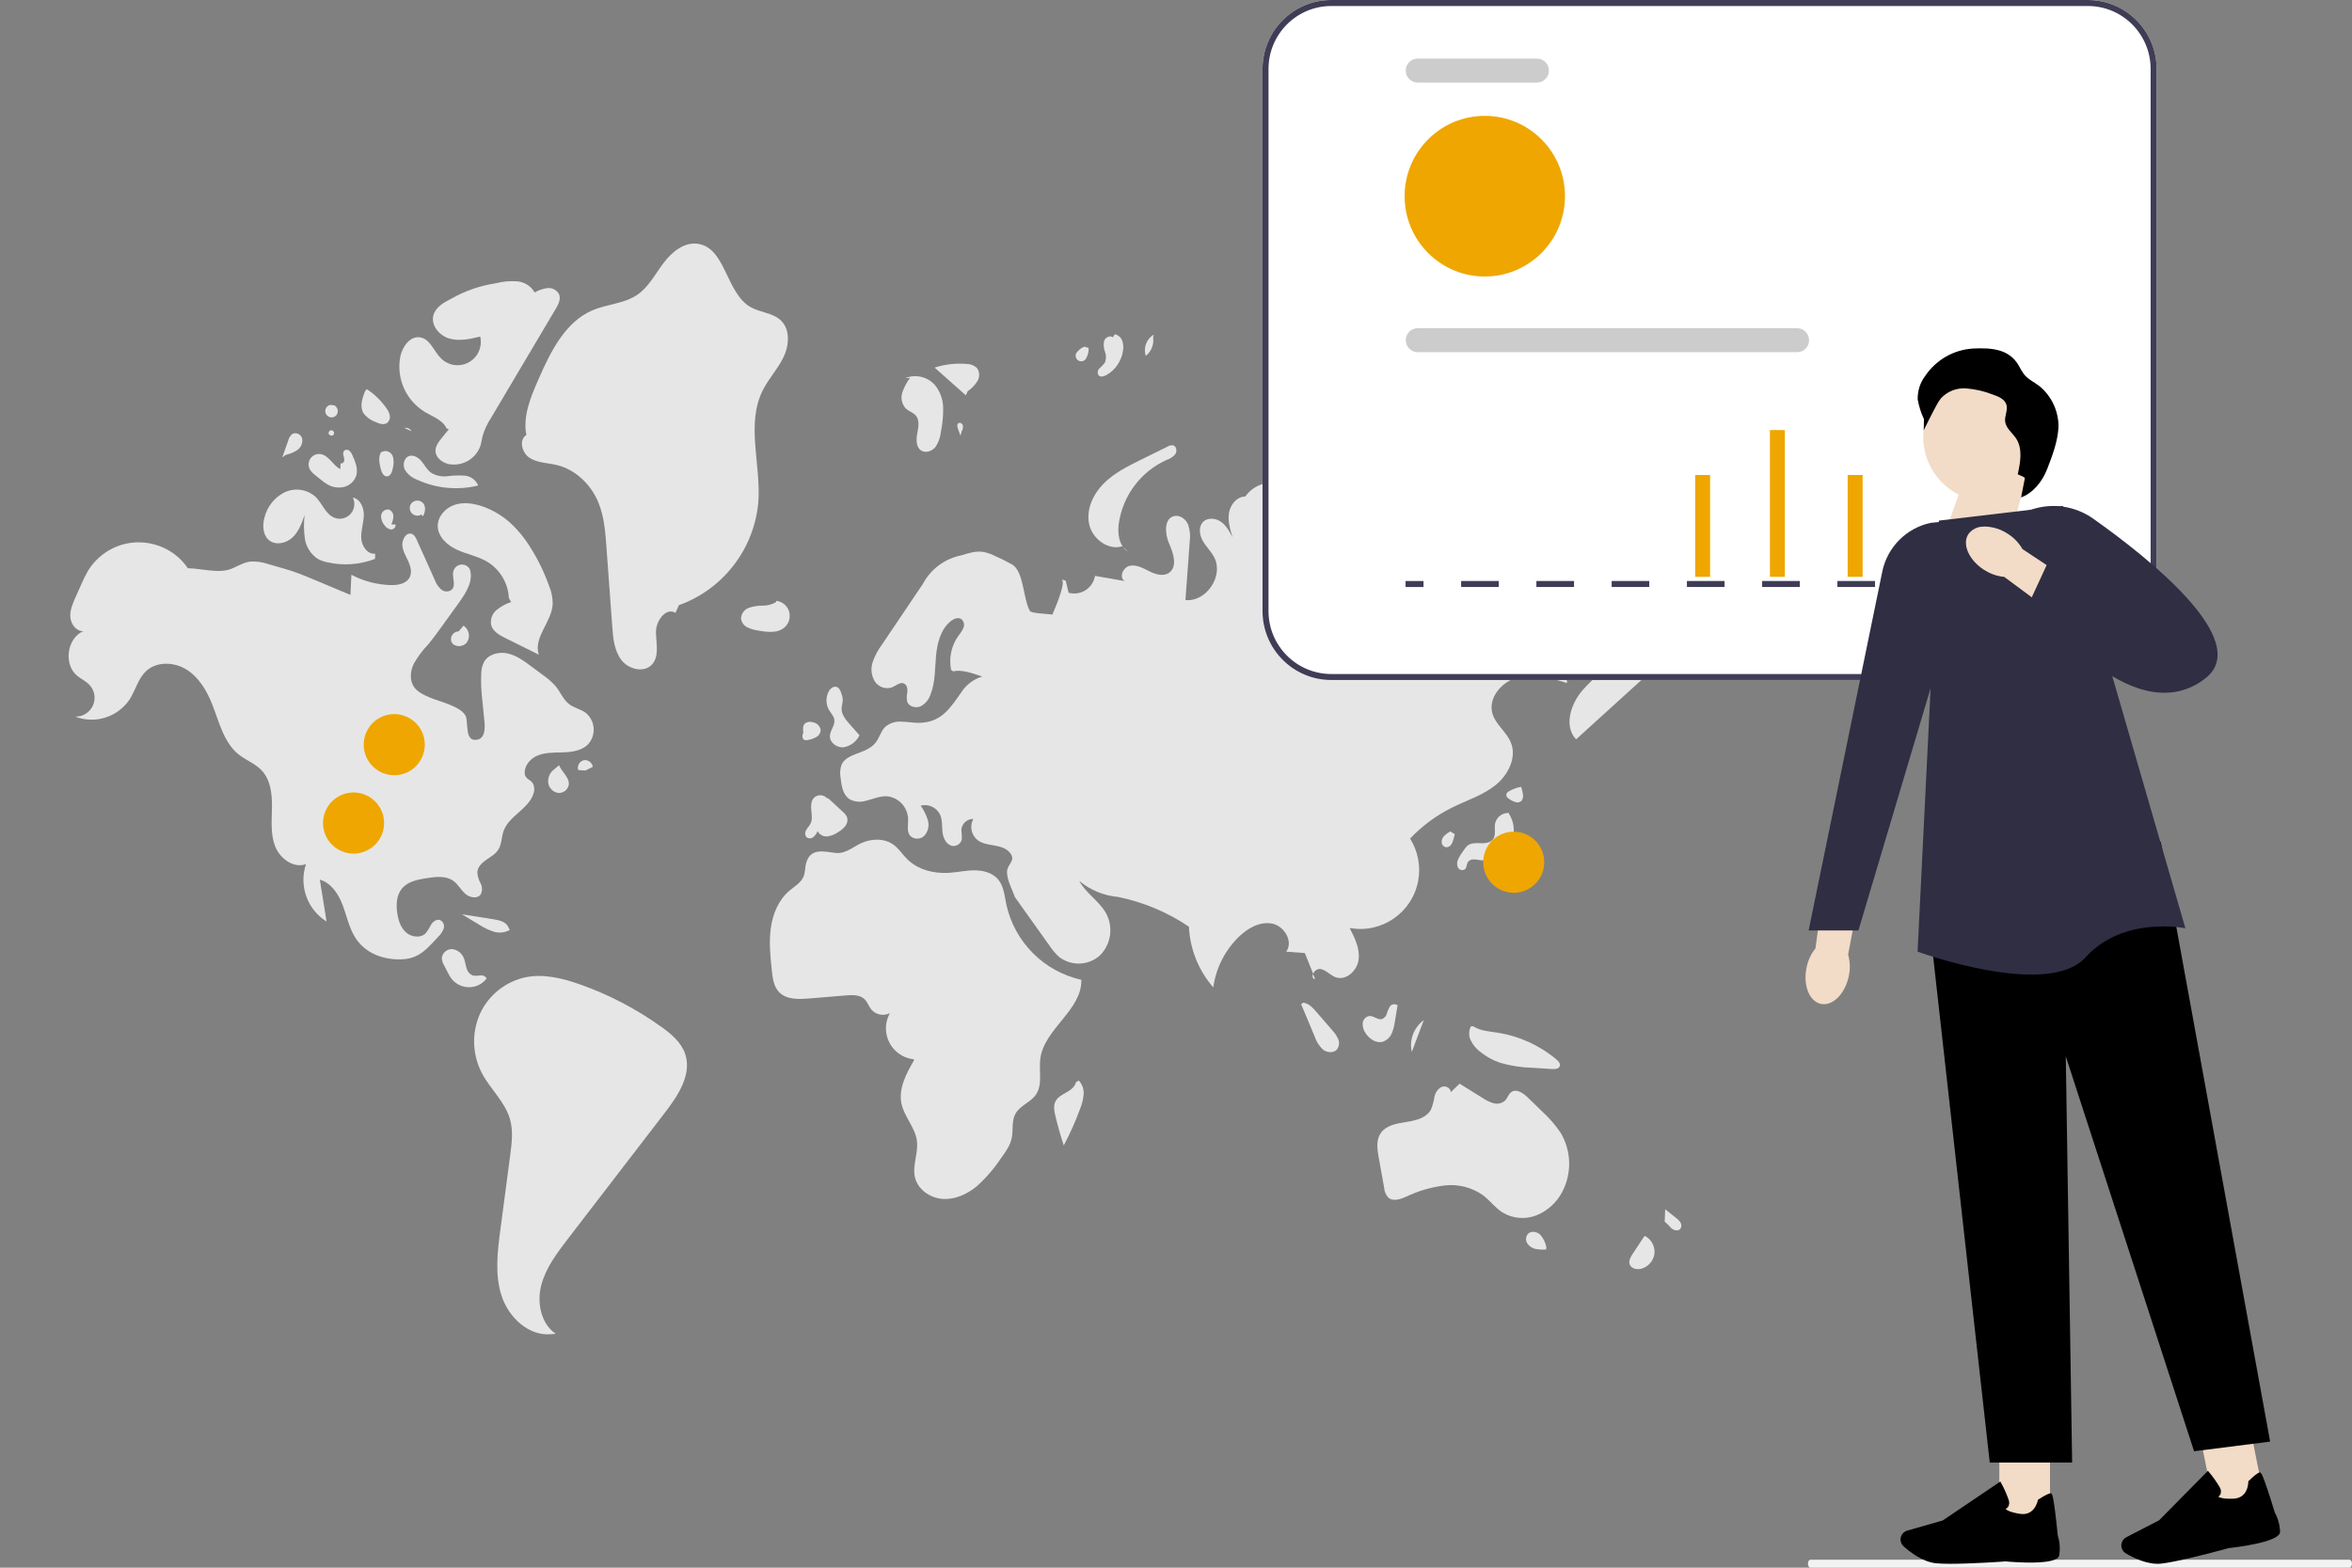 <svg width="240" height="160" viewBox="0 0 240 160" fill="none" xmlns="http://www.w3.org/2000/svg">
<rect x="0" y="0" width="240" height="160" fill="#808080" stroke="none"/>
<g clip-path="url(#clip0_10_140)">
<path d="M184.485 159.594C184.485 159.819 184.597 160 184.738 160H239.744C239.885 160 239.997 159.819 239.997 159.594C239.997 159.369 239.885 159.187 239.744 159.187H184.738C184.597 159.187 184.485 159.369 184.485 159.594Z" fill="#F2F2F2"/>
<path d="M77.819 39.864C78.414 38.661 79.369 37.664 79.952 36.454C80.535 35.244 80.648 33.625 79.678 32.7C78.854 31.916 77.56 31.903 76.574 31.334C74.063 29.884 74.063 25.277 71.193 24.88C69.796 24.686 68.532 25.736 67.687 26.868C66.841 27.999 66.171 29.321 64.998 30.106C63.672 30.997 61.96 31.037 60.487 31.656C57.664 32.844 56.186 35.895 54.951 38.701C54.155 40.508 53.338 42.458 53.709 44.396C52.904 44.896 53.263 46.243 54.065 46.747C54.866 47.25 55.874 47.237 56.794 47.456C58.731 47.916 60.316 49.46 61.068 51.304C61.654 52.742 61.773 54.32 61.885 55.87L62.474 63.938C62.562 65.135 62.677 66.404 63.404 67.357C64.131 68.31 65.703 68.71 66.52 67.832C67.3 66.994 66.951 65.669 66.935 64.522C66.919 63.375 67.952 61.95 68.928 62.547L69.272 61.765C73.82 60.134 76.995 55.986 77.388 51.163C77.638 47.359 76.125 43.28 77.819 39.864Z" fill="#E6E6E6"/>
<path d="M80.096 63.991C80.719 63.403 80.748 62.418 80.161 61.796C79.908 61.528 79.572 61.359 79.207 61.318V61.446C78.792 61.69 78.314 61.818 77.828 61.812C77.344 61.806 76.864 61.881 76.405 62.037C75.941 62.206 75.626 62.647 75.616 63.144C75.669 63.522 75.903 63.847 76.243 64.019C76.58 64.184 76.939 64.294 77.31 64.344C78.268 64.525 79.388 64.663 80.096 63.994V63.991Z" fill="#E6E6E6"/>
<path d="M98.746 39.926C99.145 39.655 99.486 39.301 99.744 38.889C100 38.464 99.969 37.923 99.666 37.532C99.364 37.27 98.977 37.129 98.578 37.139C97.495 37.057 96.403 37.185 95.368 37.517L98.556 40.349L98.743 39.926H98.746Z" fill="#E6E6E6"/>
<path d="M93.428 42.383C93.858 42.858 93.721 43.596 93.599 44.224C93.478 44.852 93.462 45.64 94.001 45.984C94.469 46.281 95.128 46.04 95.471 45.603C95.776 45.137 95.964 44.602 96.013 44.046C96.182 43.24 96.257 42.414 96.241 41.589C96.222 40.758 95.929 39.955 95.408 39.308C94.65 38.445 93.431 38.157 92.37 38.595L92.863 38.57C92.504 39.033 92.233 39.555 92.058 40.114C91.89 40.686 92.046 41.305 92.464 41.73C92.757 41.986 93.166 42.093 93.428 42.383Z" fill="#E6E6E6"/>
<path d="M117.662 34.413L117.749 34.141C116.991 34.579 116.645 35.488 116.916 36.323C117.49 35.87 117.777 35.138 117.662 34.413Z" fill="#E6E6E6"/>
<path d="M112.886 38.292C113.834 37.754 114.471 36.798 114.605 35.713C114.655 35.382 114.617 35.041 114.493 34.729C114.365 34.413 114.087 34.185 113.753 34.116L113.554 34.432C113.267 34.185 112.786 34.438 112.665 34.797C112.587 35.169 112.621 35.56 112.758 35.913C112.895 36.27 112.889 36.666 112.74 37.02C112.577 37.226 112.396 37.417 112.2 37.589C112 37.77 111.957 38.07 112.097 38.301C112.284 38.517 112.637 38.426 112.886 38.289V38.292Z" fill="#E6E6E6"/>
<path d="M110.852 36.529C111.024 36.22 111.105 35.87 111.086 35.516L110.65 35.379C110.369 35.491 110.122 35.673 109.926 35.904C109.704 36.126 109.704 36.488 109.926 36.71C110.147 36.932 110.509 36.932 110.731 36.71C110.784 36.657 110.824 36.598 110.852 36.529Z" fill="#E6E6E6"/>
<path d="M132.229 34.31C132.27 34.344 132.307 34.376 132.348 34.41C132.383 34.404 132.417 34.389 132.452 34.385L132.229 34.31Z" fill="#E6E6E6"/>
<path d="M131.53 38.157L132.734 37.179C132.947 37.029 133.131 36.838 133.271 36.617C133.464 36.191 133.43 35.694 133.174 35.304C132.953 34.963 132.672 34.66 132.351 34.413C131.618 34.588 131.128 35.285 131.215 36.035C131.287 36.498 131.577 36.992 131.34 37.395C131.25 37.551 131.091 37.657 130.985 37.807C130.878 37.957 130.844 38.192 130.991 38.298C131.153 38.417 131.378 38.289 131.534 38.161L131.53 38.157Z" fill="#E6E6E6"/>
<path d="M132.407 40.148C132.71 40.164 133.003 40.048 133.215 39.83C133.751 39.389 134.222 38.873 134.609 38.295L131.902 39.154L132.182 39.486C131.933 39.651 132.117 40.092 132.41 40.148H132.407Z" fill="#E6E6E6"/>
<path d="M134.94 42.014C135.052 42.305 135.345 42.483 135.654 42.452C135.957 42.411 136.228 42.239 136.39 41.98C136.818 41.352 136.655 40.495 136.028 40.07C135.816 39.926 135.567 39.842 135.311 39.833L135.561 40.214C135.623 40.867 134.74 41.389 134.937 42.014H134.94Z" fill="#E6E6E6"/>
<path d="M152.489 49.153C152.991 49.528 153.681 49.528 154.18 49.15C154.813 48.609 154.888 47.653 154.348 47.019C154.323 46.99 154.298 46.962 154.27 46.934L153.809 47.194C153.275 46.85 152.57 46.99 152.209 47.512C151.887 48.053 152.006 48.75 152.489 49.153Z" fill="#E6E6E6"/>
<path d="M157.855 49.763C158.313 49.628 158.666 49.269 158.794 48.809L157.895 48.691C157.646 48.503 157.356 48.375 157.047 48.319C156.729 48.272 156.42 48.453 156.307 48.756C156.27 49.01 156.364 49.266 156.56 49.431C156.903 49.76 157.396 49.888 157.855 49.763Z" fill="#E6E6E6"/>
<path d="M154.152 51.56C154.183 51.857 154.386 52.11 154.67 52.21C154.979 52.357 155.35 52.301 155.599 52.066C155.786 51.854 155.768 51.529 155.556 51.341C155.512 51.304 155.465 51.273 155.412 51.251L154.738 51.129C154.479 50.994 154.146 51.269 154.152 51.563V51.56Z" fill="#E6E6E6"/>
<path d="M115.113 56.298L114.592 55.823C114.73 56.017 114.907 56.18 115.113 56.298Z" fill="#E6E6E6"/>
<path d="M111.136 53.495C111.457 54.986 113.061 56.202 114.518 55.755L114.595 55.827C114.131 55.192 114.053 54.251 114.162 53.432C114.571 50.585 116.398 48.141 119.016 46.953C119.368 46.843 119.683 46.637 119.926 46.359C120.132 46.056 120.057 45.534 119.699 45.45C119.505 45.428 119.309 45.471 119.144 45.578L116.439 46.912C115.073 47.587 113.678 48.278 112.605 49.363C111.532 50.447 110.818 52.007 111.139 53.498L111.136 53.495Z" fill="#E6E6E6"/>
<path d="M67.465 104.792C64.945 102.986 62.184 101.539 59.265 100.498C57.468 99.857 55.54 99.369 53.672 99.732C51.591 100.163 49.841 101.564 48.961 103.501C48.113 105.449 48.197 107.68 49.189 109.559C50.053 111.178 51.544 112.469 52.043 114.235C52.38 115.426 52.221 116.695 52.059 117.92L51.067 125.44C50.764 127.722 50.471 130.097 51.192 132.285C51.912 134.473 53.971 136.399 56.258 136.167L56.71 136.133C55.197 135.101 54.773 132.97 55.225 131.194C55.677 129.419 56.819 127.912 57.933 126.459L67.868 113.532C69.209 111.787 70.625 109.634 69.911 107.552C69.505 106.368 68.485 105.517 67.468 104.789L67.465 104.792Z" fill="#E6E6E6"/>
<path d="M44.897 93.9C44.56 93.787 44.208 94.04 44.011 94.334C43.852 94.65 43.665 94.953 43.453 95.234C42.938 95.766 41.996 95.662 41.441 95.172C40.885 94.681 40.642 93.925 40.536 93.19C40.405 92.309 40.461 91.327 41.041 90.652C41.64 89.958 42.62 89.771 43.524 89.627C44.457 89.477 45.505 89.355 46.269 89.911C46.75 90.261 47.031 90.827 47.48 91.224C47.929 91.621 48.721 91.768 49.055 91.277C49.233 90.924 49.227 90.502 49.039 90.155C48.849 89.811 48.737 89.433 48.706 89.042C48.727 88.502 49.161 88.07 49.607 87.761C50.053 87.451 50.552 87.183 50.842 86.726C51.201 86.164 51.164 85.442 51.385 84.813C51.925 83.291 53.843 82.616 54.401 81.103C54.536 80.784 54.551 80.428 54.445 80.1C54.211 79.497 53.578 79.616 53.541 78.878C53.503 78.175 54.09 77.484 54.685 77.187C55.506 76.781 56.467 76.815 57.38 76.79C58.294 76.765 59.283 76.643 59.954 76.021C60.809 75.14 60.787 73.733 59.907 72.877C59.848 72.817 59.785 72.764 59.72 72.714C59.218 72.367 58.584 72.249 58.098 71.883C57.49 71.427 57.203 70.67 56.732 70.076C56.339 69.623 55.889 69.226 55.393 68.888L54.177 67.985C53.444 67.441 52.68 66.882 51.788 66.688C50.895 66.494 49.832 66.769 49.386 67.566C49.211 67.923 49.114 68.313 49.105 68.707C49.064 69.642 49.105 70.579 49.22 71.505L49.442 73.746C49.507 74.415 49.435 75.299 48.787 75.471C47.349 75.855 47.832 73.724 47.514 73.07C47.024 72.07 44.781 71.592 43.821 71.173C43.222 70.914 42.589 70.626 42.227 70.082C41.778 69.404 41.868 68.482 42.22 67.748C42.623 67.038 43.109 66.382 43.671 65.794C44.204 65.16 44.688 64.484 45.175 63.809L46.862 61.465C47.583 60.465 48.341 59.24 47.932 58.077C47.682 57.639 47.127 57.486 46.691 57.736C46.485 57.855 46.332 58.049 46.266 58.277C46.085 58.905 46.566 59.709 46.107 60.174C45.783 60.437 45.318 60.427 45.006 60.152C44.71 59.877 44.482 59.537 44.348 59.155C43.793 57.921 43.253 56.677 42.682 55.448C42.501 55.061 42.314 54.395 41.768 54.461C41.294 54.517 41.038 55.211 41.054 55.611C41.079 56.195 41.4 56.717 41.647 57.249C41.893 57.78 42.065 58.414 41.796 58.933C41.453 59.59 40.586 59.737 39.847 59.715C38.455 59.671 37.089 59.312 35.857 58.661L35.76 60.718L32.819 59.483L32.248 59.243C31.421 58.896 30.591 58.549 29.74 58.268C29.256 58.108 28.767 57.971 28.277 57.83L27.385 57.577C26.798 57.367 26.174 57.28 25.551 57.314C24.896 57.396 24.312 57.749 23.71 58.011C22.36 58.599 20.616 58.008 19.169 57.996C17.275 55.223 13.494 54.517 10.731 56.414C10.016 56.902 9.417 57.539 8.968 58.28C8.716 58.721 8.488 59.177 8.291 59.646L7.702 60.968C7.415 61.615 7.118 62.297 7.178 63C7.237 63.703 7.774 64.425 8.482 64.419C6.816 65.175 6.47 67.82 7.883 68.979C8.276 69.301 8.756 69.51 9.105 69.876C9.845 70.639 9.826 71.858 9.065 72.595C8.691 72.958 8.185 73.155 7.664 73.136C9.695 73.924 12 73.199 13.223 71.392C13.828 70.442 14.09 69.257 14.914 68.492C16.002 67.476 17.802 67.554 19.059 68.354C20.316 69.154 21.112 70.511 21.658 71.898C22.375 73.714 22.834 75.79 24.359 77.006C25.098 77.593 26.031 77.925 26.683 78.606C27.613 79.578 27.772 81.044 27.753 82.388C27.734 83.732 27.588 85.129 28.077 86.379C28.567 87.63 29.968 88.661 31.225 88.189C30.482 90.393 31.349 92.818 33.321 94.05L32.635 89.78C33.776 90.102 34.516 91.212 34.943 92.318C35.37 93.424 35.595 94.625 36.216 95.637C37.192 97.231 38.958 97.919 40.754 97.916C42.695 97.91 43.431 96.981 44.71 95.616C44.965 95.381 45.162 95.09 45.277 94.762C45.383 94.422 45.224 94.053 44.9 93.9H44.897Z" fill="#E6E6E6"/>
<path d="M50.39 93.828L47.137 93.315L48.843 94.343C49.317 94.659 49.832 94.909 50.374 95.084C50.923 95.256 51.522 95.194 52.022 94.909L51.881 94.644C51.663 94.09 50.977 93.921 50.387 93.828H50.39Z" fill="#E6E6E6"/>
<path d="M49.654 99.87L49.66 99.851C49.526 99.629 49.27 99.51 49.014 99.551C48.765 99.594 48.509 99.601 48.26 99.563C47.935 99.435 47.695 99.16 47.611 98.822C47.502 98.497 47.47 98.15 47.349 97.832C47.168 97.316 46.715 96.944 46.173 96.872C45.621 96.828 45.134 97.238 45.081 97.791C45.103 98.066 45.19 98.329 45.334 98.563L45.683 99.238C45.783 99.441 45.895 99.635 46.023 99.82C46.759 100.835 48.175 101.06 49.189 100.323C49.364 100.195 49.52 100.041 49.654 99.87Z" fill="#E6E6E6"/>
<path d="M43.319 42.033C44.145 42.521 45.178 42.858 45.571 43.733L45.798 43.805L45.056 44.727C44.75 45.109 44.429 45.531 44.438 46.018C44.448 46.69 45.093 47.197 45.745 47.356C47.187 47.653 48.618 46.809 49.055 45.403C49.133 45.118 49.164 44.824 49.233 44.54C49.429 43.862 49.729 43.218 50.119 42.63L56.697 31.537C56.972 31.078 57.253 30.525 57.047 30.031C56.822 29.603 56.36 29.356 55.88 29.403C55.412 29.459 54.96 29.612 54.554 29.85C54.186 29.203 53.525 28.777 52.786 28.715C52.056 28.659 51.323 28.721 50.618 28.906C49.017 29.146 47.477 29.678 46.067 30.472C45.296 30.862 44.448 31.344 44.223 32.181C43.949 33.21 44.834 34.26 45.858 34.554C46.881 34.847 47.969 34.6 49.002 34.35C49.301 35.632 48.506 36.917 47.224 37.214C46.435 37.398 45.605 37.167 45.022 36.601C44.279 35.879 43.917 34.622 42.901 34.435C41.884 34.247 41.082 35.332 40.857 36.342C40.408 38.567 41.394 40.836 43.322 42.027L43.319 42.033Z" fill="#E6E6E6"/>
<path d="M56.039 59.821C55.549 58.443 54.91 57.12 54.127 55.886C53.534 54.911 52.801 54.026 51.953 53.26C51.176 52.588 50.287 52.066 49.323 51.716C48.387 51.379 47.346 51.21 46.4 51.519C45.455 51.829 44.65 52.71 44.669 53.704C44.691 54.804 45.652 55.667 46.656 56.12C47.661 56.574 48.774 56.77 49.719 57.333C51.026 58.127 51.853 59.518 51.925 61.046L52.162 61.44C51.622 61.618 51.12 61.893 50.677 62.25C50.231 62.618 50.016 63.2 50.112 63.772C50.278 64.438 50.958 64.822 51.572 65.125L54.979 66.816C54.401 65.088 56.295 63.481 56.398 61.662C56.401 61.031 56.279 60.402 56.039 59.818V59.821Z" fill="#E6E6E6"/>
<path d="M27.482 55.158C28.171 55.692 29.228 55.442 29.862 54.839C30.495 54.236 30.8 53.376 31.087 52.551C30.982 53.367 30.994 54.195 31.116 55.011C31.247 55.833 31.715 56.564 32.41 57.027C32.722 57.199 33.056 57.321 33.405 57.389C35.024 57.758 36.718 57.636 38.268 57.042L38.284 56.511C37.504 56.602 36.914 55.745 36.865 54.961C36.815 54.176 37.095 53.407 37.123 52.623C37.151 51.838 36.771 50.919 36.001 50.782C36.369 51.519 36.066 52.42 35.33 52.785C34.946 52.976 34.5 52.995 34.104 52.832C33.212 52.47 32.887 51.379 32.195 50.704C31.322 49.925 30.071 49.75 29.019 50.257C27.99 50.782 27.244 51.732 26.976 52.857C26.764 53.664 26.826 54.648 27.485 55.161L27.482 55.158Z" fill="#E6E6E6"/>
<path d="M48.746 49.563L48.777 49.51C48.531 48.963 48.004 48.591 47.408 48.544C46.822 48.506 46.232 48.525 45.649 48.603C45.059 48.678 44.463 48.547 43.961 48.231C43.562 47.931 43.331 47.459 43.013 47.075C42.695 46.69 42.174 46.375 41.709 46.556C41.207 46.756 41.069 47.462 41.316 47.947C41.603 48.413 42.04 48.766 42.551 48.956C44.491 49.847 46.672 50.063 48.746 49.563Z" fill="#E6E6E6"/>
<path d="M42.127 51.229C41.784 51.482 41.709 51.966 41.962 52.313C42.199 52.638 42.648 52.726 42.991 52.517L43.163 52.685C43.387 52.279 43.481 51.735 43.194 51.373C42.928 51.063 42.47 51.001 42.133 51.232L42.127 51.229Z" fill="#E6E6E6"/>
<path d="M40.137 52.685C40.143 52.388 39.965 52.12 39.691 52.007C39.316 51.944 38.964 52.195 38.898 52.57C38.898 52.579 38.898 52.588 38.895 52.598C38.867 52.976 38.998 53.351 39.254 53.629C39.404 53.854 39.641 54.004 39.909 54.042C40.174 54.051 40.446 53.773 40.34 53.526L39.934 53.52C40.059 53.257 40.13 52.973 40.14 52.685H40.137Z" fill="#E6E6E6"/>
<path d="M32.185 48.513L32.635 48.875C32.894 49.1 33.171 49.297 33.468 49.469C33.985 49.757 34.597 49.832 35.168 49.678C35.742 49.513 36.194 49.069 36.365 48.494C36.543 47.819 36.253 47.119 35.969 46.484C35.904 46.303 35.798 46.137 35.657 46.006C35.508 45.875 35.289 45.865 35.13 45.984C35.018 46.125 34.984 46.315 35.046 46.487C35.108 46.656 35.136 46.834 35.127 47.012C35.099 47.187 34.915 47.356 34.753 47.281L34.728 47.881C33.951 47.487 33.542 46.443 32.678 46.34C32.095 46.272 31.565 46.687 31.496 47.275C31.471 47.494 31.512 47.712 31.615 47.906C31.764 48.144 31.961 48.35 32.189 48.516L32.185 48.513Z" fill="#E6E6E6"/>
<path d="M30.339 45.928C30.704 45.678 30.9 45.24 30.841 44.799C30.76 44.406 30.376 44.152 29.983 44.234C29.94 44.243 29.896 44.255 29.855 44.274C29.634 44.44 29.478 44.681 29.416 44.949L28.804 46.681L29.147 46.431C29.572 46.34 29.977 46.168 30.339 45.928Z" fill="#E6E6E6"/>
<path d="M34.319 42.383C34.55 42.09 34.503 41.664 34.21 41.433C34.179 41.408 34.145 41.386 34.11 41.367L33.68 41.327C33.334 41.414 33.124 41.764 33.212 42.111C33.299 42.458 33.649 42.668 33.995 42.58C34.12 42.549 34.232 42.48 34.316 42.386L34.319 42.383Z" fill="#E6E6E6"/>
<path d="M38.271 43.046C38.674 43.24 39.179 43.421 39.528 43.146C39.737 42.955 39.831 42.668 39.772 42.389C39.709 42.118 39.588 41.861 39.416 41.642C38.883 40.877 38.206 40.22 37.423 39.714L37.23 39.967C36.958 40.67 36.699 41.492 37.074 42.146C37.373 42.561 37.791 42.874 38.271 43.049V43.046Z" fill="#E6E6E6"/>
<path d="M41.257 43.674L42.005 44.015C41.855 43.752 41.553 43.615 41.257 43.674Z" fill="#E6E6E6"/>
<path d="M39.235 46.034L38.88 46.15C38.58 46.647 38.708 47.278 38.848 47.844C38.936 48.2 39.129 48.638 39.494 48.622C39.85 48.606 40.009 48.175 40.074 47.825C40.18 47.444 40.193 47.044 40.109 46.656C40.009 46.262 39.638 45.996 39.232 46.034H39.235Z" fill="#E6E6E6"/>
<path d="M33.589 44.368L33.851 44.474C34.004 44.452 34.11 44.309 34.088 44.156C34.066 44.002 33.923 43.896 33.77 43.918C33.617 43.94 33.511 44.084 33.533 44.237C33.539 44.284 33.558 44.331 33.589 44.368Z" fill="#E6E6E6"/>
<path d="M46.797 64.441C46.357 64.45 46.007 64.816 46.02 65.257C46.02 65.344 46.039 65.431 46.07 65.516C46.329 66.072 47.215 66.072 47.608 65.607C48.01 65.075 47.907 64.319 47.377 63.913C47.349 63.894 47.324 63.872 47.296 63.856L46.8 64.441H46.797Z" fill="#E6E6E6"/>
<path d="M59.561 77.59C59.137 77.703 58.881 78.14 58.996 78.569C58.996 78.575 58.999 78.584 59.003 78.59L59.739 78.64L60.487 78.265C60.425 77.828 60.023 77.525 59.586 77.587C59.58 77.587 59.57 77.587 59.564 77.59H59.561Z" fill="#E6E6E6"/>
<path d="M56.569 78.503C56.142 78.806 55.902 79.312 55.933 79.838C55.983 80.366 56.367 80.8 56.885 80.916C57.412 81 57.914 80.656 58.032 80.134C58.157 79.372 57.34 78.812 57.044 78.1L56.566 78.506L56.569 78.503Z" fill="#E6E6E6"/>
<path d="M85.139 73.468C85.218 74.04 84.703 74.54 84.684 75.118C84.662 75.802 85.405 76.337 86.085 76.268C86.771 76.149 87.361 75.715 87.679 75.096L87.694 75.033L86.699 73.908C86.294 73.446 85.86 72.924 85.876 72.308C85.882 72.005 86.004 71.711 85.997 71.408C85.982 71.189 85.932 70.976 85.854 70.77C85.763 70.501 85.642 70.198 85.374 70.107C85.04 69.995 84.7 70.292 84.541 70.608C84.247 71.198 84.269 71.898 84.6 72.47C84.793 72.799 85.09 73.089 85.143 73.468H85.139Z" fill="#E6E6E6"/>
<path d="M82.014 75.48C82.161 75.558 82.335 75.571 82.491 75.512C82.788 75.462 83.071 75.359 83.33 75.205C83.592 75.049 83.748 74.761 83.739 74.455C83.648 74.068 83.334 73.777 82.94 73.714C82.672 73.621 82.373 73.664 82.142 73.836C81.895 74.068 81.924 74.461 81.973 74.799L81.92 74.886C81.874 75.093 81.846 75.352 82.014 75.48Z" fill="#E6E6E6"/>
<path d="M134.201 99.941L133.985 99.407C133.886 99.651 133.923 99.898 134.201 99.941Z" fill="#E6E6E6"/>
<path d="M177.248 62.356C176.327 61.356 175.763 60.778 175.183 59.54C174.54 58.152 173.245 57.177 171.736 56.946C169.827 56.63 167.877 57.13 165.943 57.03C162.849 56.87 160.057 55.208 157.093 54.298C155.434 53.832 153.743 53.482 152.037 53.254L149.083 52.785C145.858 52.273 142.61 51.76 139.344 51.829C138.402 51.848 137.092 51.563 137.167 50.626C137.261 49.456 139.36 49.61 139.762 48.51C140.012 47.828 139.416 47.115 138.758 46.806C138.1 46.497 137.345 46.406 136.752 45.993C136.16 45.581 135.832 44.621 136.378 44.146L131.833 46.481C130.573 47.128 129.166 47.969 128.945 49.369C128.187 49.569 127.522 50.032 127.07 50.675C126.218 50.679 125.548 51.501 125.407 52.342C125.267 53.182 125.523 54.036 125.775 54.851C125.466 54.258 125.139 53.642 124.593 53.254C124.047 52.867 123.217 52.795 122.756 53.273C122.278 53.767 122.391 54.595 122.728 55.192C123.065 55.789 123.582 56.273 123.901 56.88C124.893 58.78 123.093 61.456 120.965 61.243L121.393 55.358C121.483 54.754 121.433 54.139 121.246 53.557C121.015 52.995 120.419 52.535 119.827 52.666C118.763 52.904 118.853 54.467 119.296 55.467C119.739 56.467 120.182 57.855 119.278 58.468C118.694 58.861 117.902 58.618 117.272 58.302C116.642 57.986 115.968 57.599 115.279 57.746C114.589 57.893 114.156 58.949 114.764 59.302L111.735 58.774C111.539 59.949 110.428 60.743 109.255 60.543C109.183 60.531 109.112 60.515 109.04 60.496L108.744 59.262L108.301 59.136C108.765 59.265 108.039 61.224 107.39 62.722C106.516 62.618 105.238 62.6 105.091 62.346C104.392 61.143 104.476 58.28 103.263 57.605C102.655 57.264 102.031 56.958 101.391 56.677C101.054 56.517 100.702 56.398 100.334 56.33C99.588 56.211 98.837 56.442 98.119 56.674C96.432 56.999 94.981 58.071 94.173 59.59L90.009 65.769C89.594 66.319 89.27 66.932 89.045 67.582C88.83 68.235 88.908 68.951 89.263 69.542C89.644 70.129 90.377 70.382 91.038 70.148C91.441 69.973 91.843 69.579 92.242 69.76C92.545 69.898 92.62 70.295 92.589 70.626C92.511 70.951 92.504 71.289 92.57 71.614C92.751 72.13 93.45 72.308 93.949 72.086C94.432 71.82 94.797 71.38 94.962 70.851C95.443 69.617 95.393 68.254 95.514 66.935C95.636 65.616 95.995 64.206 97.031 63.387C97.343 63.141 97.798 62.965 98.116 63.2C98.362 63.425 98.437 63.778 98.306 64.084C98.172 64.378 97.998 64.653 97.788 64.9C97.071 65.91 96.806 67.172 97.055 68.388L97.268 68.52C98.076 68.31 99.161 68.685 100.234 69.048C99.454 69.279 98.768 69.751 98.275 70.398C97.034 72.142 96.135 73.796 93.68 73.774C93.097 73.767 92.52 73.652 91.937 73.652C91.347 73.614 90.77 73.808 90.321 74.193C89.878 74.627 89.744 75.287 89.363 75.777C88.867 76.421 88.034 76.684 87.276 76.978C86.721 77.19 86.138 77.481 85.882 78.018C85.723 78.459 85.686 78.934 85.776 79.397C85.86 80.213 86.013 81.138 86.702 81.578C87.223 81.85 87.832 81.903 88.39 81.722C89.107 81.547 89.809 81.219 90.545 81.269C91.737 81.413 92.642 82.416 92.667 83.62C92.673 84.207 92.501 84.882 92.891 85.323C93.312 85.71 93.97 85.686 94.357 85.26C94.716 84.826 94.835 84.245 94.675 83.704C94.513 83.176 94.267 82.675 93.945 82.225C94.738 82.019 95.567 82.404 95.926 83.141C96.182 83.713 96.101 84.373 96.182 84.995C96.263 85.617 96.641 86.308 97.268 86.342C97.689 86.354 98.06 86.064 98.147 85.651C98.153 85.335 98.138 85.02 98.097 84.707C98.141 84.066 98.677 83.573 99.317 83.582C98.924 84.307 99.102 85.21 99.738 85.732C100.212 86.101 100.842 86.183 101.435 86.286C102.028 86.389 102.658 86.551 103.042 87.017C103.678 87.792 102.898 88.139 102.779 88.796C102.63 89.602 103.3 90.79 103.559 91.558L107.112 96.541C107.377 96.944 107.689 97.316 108.042 97.644C109.296 98.632 111.08 98.569 112.259 97.491C113.376 96.359 113.622 94.631 112.874 93.228C112.181 91.965 110.809 91.18 110.129 89.908C111.258 90.846 112.643 91.415 114.103 91.546C116.686 92.071 119.137 93.103 121.321 94.581C121.424 96.869 122.3 99.051 123.804 100.773C124.075 98.822 124.983 97.016 126.387 95.634C127.301 94.743 128.545 94.025 129.799 94.262C131.053 94.5 132.001 96.103 131.243 97.128L133.146 97.269L134.001 99.394C134.104 99.088 134.397 98.885 134.718 98.894C135.311 98.985 135.729 99.538 136.294 99.741C137.357 100.126 138.499 99.06 138.636 97.932C138.774 96.803 138.24 95.719 137.719 94.709C140.979 95.316 144.111 93.156 144.713 89.893C144.987 88.405 144.694 86.867 143.886 85.585C145.121 84.285 146.575 83.213 148.178 82.419C149.663 81.685 151.288 81.178 152.586 80.147C153.884 79.115 154.795 77.325 154.171 75.787C153.731 74.699 152.623 73.964 152.293 72.839C151.812 71.211 153.269 69.526 154.916 69.12C156.563 68.713 158.279 69.213 159.901 69.71C159.651 68.038 161.585 66.472 163.164 67.066L165.148 66.26C164.38 67.954 162.721 69.029 161.498 70.429C160.275 71.83 159.548 74.108 160.824 75.459L166.311 70.476L172.048 65.266L171.773 64.46C173.582 63.772 175.532 63.203 177.263 62.346L177.248 62.356Z" fill="#E6E6E6"/>
<path d="M82.276 84.707C82.123 84.926 82.126 85.217 82.279 85.432C82.482 85.604 82.778 85.607 82.984 85.442C83.18 85.273 83.333 85.06 83.43 84.823C83.624 85.201 84.035 85.414 84.453 85.36C84.862 85.298 85.252 85.135 85.582 84.888C85.844 84.735 86.078 84.532 86.269 84.291C86.459 84.048 86.525 83.726 86.44 83.426C86.34 83.201 86.188 83.001 85.994 82.847L84.544 81.503L84.378 81.453C84.029 81.082 83.443 81.063 83.071 81.413C83.062 81.422 83.053 81.431 83.043 81.438C82.744 81.775 82.741 82.279 82.787 82.729C82.834 83.179 82.906 83.657 82.706 84.063C82.591 84.295 82.398 84.479 82.27 84.704L82.276 84.707Z" fill="#E6E6E6"/>
<path d="M110.347 100.004C106.507 99.147 103.516 96.134 102.68 92.284C102.502 91.393 102.421 90.421 101.831 89.733C101.26 89.067 100.324 88.827 99.448 88.827C98.571 88.827 97.707 89.03 96.831 89.083C95.299 89.18 93.68 88.774 92.585 87.698C92.067 87.189 91.674 86.542 91.069 86.139C90.255 85.598 89.176 85.598 88.249 85.904C87.217 86.245 86.39 87.18 85.261 87.051C84.088 86.917 82.725 86.501 82.267 88.052C82.136 88.499 82.179 88.986 82.011 89.421C81.752 90.09 81.066 90.468 80.523 90.933C79.428 91.874 78.848 93.303 78.651 94.734C78.455 96.166 78.608 97.619 78.757 99.057C78.838 99.832 78.948 100.667 79.478 101.235C80.217 102.029 81.462 101.998 82.541 101.907L86.306 101.595C86.983 101.539 87.754 101.514 88.234 101.995C88.521 102.282 88.646 102.698 88.898 103.017C89.366 103.576 90.159 103.736 90.807 103.401C89.953 104.933 90.495 106.868 92.024 107.724C92.386 107.927 92.785 108.059 93.197 108.105L93.293 108.168C92.489 109.546 91.656 111.094 91.99 112.656C92.276 113.994 93.381 115.069 93.562 116.426C93.727 117.67 93.078 118.945 93.365 120.167C93.655 121.405 94.903 122.268 96.169 122.361C97.436 122.455 98.681 121.889 99.66 121.083C100.605 120.233 101.441 119.267 102.146 118.207C102.608 117.573 103.082 116.91 103.238 116.141C103.406 115.323 103.21 114.416 103.609 113.682C104.068 112.835 105.156 112.516 105.702 111.725C106.413 110.7 105.995 109.306 106.151 108.065C106.541 104.999 110.428 103.089 110.338 100.001L110.347 100.004Z" fill="#E6E6E6"/>
<path d="M109.785 110.462C109.679 110.94 109.233 111.256 108.806 111.497C108.379 111.737 107.911 111.981 107.696 112.419C107.474 112.869 107.574 113.403 107.692 113.894C107.936 114.91 108.22 115.913 108.547 116.907C109.183 115.704 109.739 114.46 110.21 113.181C110.409 112.706 110.531 112.2 110.575 111.687C110.615 111.165 110.431 110.653 110.072 110.275L109.789 110.462H109.785Z" fill="#E6E6E6"/>
<path d="M135.932 105.133L134.328 103.28C133.963 102.858 133.545 102.407 132.993 102.336L132.766 102.483L134.154 105.796C134.319 106.299 134.606 106.755 134.993 107.118C135.408 107.443 136.078 107.505 136.425 107.108C136.652 106.805 136.699 106.402 136.549 106.052C136.4 105.711 136.188 105.399 135.929 105.133H135.932Z" fill="#E6E6E6"/>
<path d="M141.107 106.318C141.515 106.177 141.843 105.868 142.015 105.471C142.18 105.077 142.289 104.661 142.339 104.236L142.613 102.576L142.495 102.545C142.255 102.429 141.968 102.511 141.821 102.733C141.687 102.951 141.584 103.189 141.519 103.439C141.45 103.692 141.269 103.898 141.032 104.002C140.605 104.133 140.199 103.676 139.75 103.695C139.379 103.742 139.089 104.039 139.051 104.414C139.026 104.78 139.129 105.146 139.344 105.442C139.725 106.036 140.433 106.515 141.11 106.318H141.107Z" fill="#E6E6E6"/>
<path d="M144.058 107.365L145.287 104.117C144.267 104.858 143.786 106.133 144.058 107.365Z" fill="#E6E6E6"/>
<path d="M150.337 104.749L150.087 104.758C149.863 105.205 149.857 105.73 150.075 106.183C150.293 106.627 150.611 107.015 151.004 107.315C151.613 107.818 152.305 108.206 153.051 108.462C154.146 108.781 155.275 108.956 156.416 108.981L158.369 109.109C158.678 109.131 159.08 109.09 159.168 108.79C159.239 108.543 159.027 108.312 158.834 108.143C157.112 106.69 155.022 105.739 152.795 105.396C151.95 105.264 151.054 105.211 150.34 104.749H150.337Z" fill="#E6E6E6"/>
<path d="M157.29 113.366L155.883 112C155.428 111.556 154.745 111.087 154.224 111.45C153.924 111.659 153.831 112.063 153.578 112.325C153.263 112.606 152.826 112.713 152.421 112.6C152.021 112.488 151.641 112.306 151.301 112.069L150.137 111.347L148.933 110.6L148.029 111.481C148.069 111.047 147.492 110.765 147.09 110.937C146.706 111.153 146.441 111.534 146.369 111.969C146.304 112.4 146.185 112.822 146.023 113.225C145.564 114.107 144.448 114.369 143.465 114.516C142.482 114.663 141.372 114.872 140.845 115.716C140.408 116.42 140.539 117.323 140.686 118.136L141.238 121.221C141.263 121.596 141.413 121.949 141.662 122.227C142.149 122.658 142.9 122.396 143.493 122.133C144.735 121.536 146.063 121.149 147.43 120.989C148.808 120.833 150.197 121.189 151.332 121.989C152.037 122.527 152.57 123.271 153.316 123.746C154.358 124.374 155.627 124.484 156.76 124.046C157.88 123.599 158.809 122.771 159.38 121.705C160.412 119.795 160.363 117.482 159.249 115.616C158.691 114.788 158.029 114.029 157.284 113.363L157.29 113.366Z" fill="#E6E6E6"/>
<path d="M155.908 125.934C155.677 126.215 155.655 126.612 155.855 126.915C156.058 127.209 156.37 127.409 156.722 127.475C157.068 127.537 157.424 127.553 157.777 127.522L157.786 127.259C157.692 126.797 157.48 126.368 157.168 126.015C156.828 125.693 156.229 125.593 155.908 125.934Z" fill="#E6E6E6"/>
<path d="M167.971 126.212L167.802 126.15L166.604 127.962C166.389 128.288 166.164 128.678 166.295 129.044C166.451 129.478 167.025 129.607 167.471 129.491C168.167 129.303 168.688 128.728 168.813 128.016C168.913 127.3 168.582 126.593 167.971 126.212Z" fill="#E6E6E6"/>
<path d="M171.018 124.299L169.914 123.421C169.898 123.827 169.886 124.237 169.87 124.643H169.83C170.085 124.868 170.326 125.106 170.55 125.359C170.809 125.578 171.243 125.681 171.461 125.421C171.595 125.234 171.605 124.981 171.486 124.784C171.364 124.593 171.205 124.427 171.018 124.296V124.299Z" fill="#E6E6E6"/>
<path d="M151.082 86.057C150.621 86.042 150.106 86.014 149.747 86.308C149.629 86.414 149.526 86.536 149.439 86.667L149.311 86.845C149.12 87.092 148.955 87.361 148.818 87.639C148.671 87.905 148.646 88.22 148.749 88.505C148.861 88.758 149.158 88.874 149.41 88.761C149.439 88.749 149.464 88.733 149.488 88.717C149.685 88.533 149.641 88.202 149.791 87.977C149.925 87.805 150.131 87.705 150.349 87.711C150.565 87.717 150.777 87.739 150.986 87.783C152.664 88.014 154.214 86.836 154.442 85.154C154.542 84.432 154.38 83.698 153.99 83.082L153.952 82.969C153.291 82.944 152.705 83.397 152.561 84.044C152.458 84.585 152.676 85.213 152.349 85.654C152.071 86.029 151.541 86.076 151.079 86.061L151.082 86.057Z" fill="#E6E6E6"/>
<path d="M155.228 80.325L155.156 80.319C154.741 80.394 154.345 80.544 153.983 80.756C153.865 80.813 153.768 80.909 153.715 81.028C153.684 81.156 153.718 81.294 153.809 81.391C153.899 81.485 154.005 81.566 154.121 81.625C154.292 81.741 154.486 81.825 154.685 81.879C154.891 81.928 155.106 81.872 155.262 81.728C155.406 81.528 155.456 81.275 155.396 81.035C155.362 80.791 155.306 80.553 155.225 80.322L155.228 80.325Z" fill="#E6E6E6"/>
<path d="M148.091 86.195C148.2 86.017 148.281 85.82 148.322 85.617L148.45 85.138L147.988 84.857C147.767 84.973 147.564 85.117 147.383 85.288C147.202 85.464 147.102 85.704 147.105 85.957C147.118 86.214 147.305 86.426 147.558 86.473C147.77 86.479 147.969 86.373 148.085 86.195H148.091Z" fill="#E6E6E6"/>
<path d="M97.81 43.187C97.626 43.302 97.679 43.577 97.754 43.777L98.01 44.474L98.129 44.024C98.235 43.849 98.278 43.646 98.26 43.443C98.219 43.246 97.982 43.08 97.81 43.187Z" fill="#E6E6E6"/>
<path d="M213.045 69.404H135.848C131.973 69.401 128.832 66.254 128.829 62.372V7.033C128.832 3.151 131.973 0.003 135.848 0H213.045C216.919 0.003 220.061 3.151 220.064 7.033V62.372C220.061 66.254 216.919 69.401 213.045 69.404Z" fill="white"/>
<path d="M213.045 69.404H135.848C131.973 69.401 128.832 66.254 128.829 62.372V7.033C128.832 3.151 131.973 0.003 135.848 0H213.045C216.919 0.003 220.061 3.151 220.064 7.033V62.372C220.061 66.254 216.919 69.401 213.045 69.404ZM135.848 0.613C132.31 0.616 129.444 3.488 129.44 7.033V62.372C129.444 65.916 132.31 68.788 135.848 68.792H213.045C216.582 68.788 219.449 65.916 219.452 62.372V7.033C219.449 3.488 216.582 0.616 213.045 0.613H135.848Z" fill="#3F3D56"/>
<path d="M156.85 8.427H144.644C143.97 8.417 143.434 7.861 143.443 7.183C143.453 6.523 143.986 5.989 144.644 5.979H156.85C157.524 5.989 158.06 6.545 158.051 7.223C158.042 7.883 157.508 8.417 156.85 8.427Z" fill="#CCCCCC"/>
<path d="M183.399 35.944H144.647C143.973 35.935 143.437 35.379 143.446 34.7C143.456 34.041 143.989 33.507 144.647 33.497H183.399C184.073 33.507 184.609 34.063 184.6 34.741C184.59 35.401 184.057 35.935 183.399 35.944Z" fill="#CCCCCC"/>
<path d="M151.51 28.221C156.029 28.221 159.692 24.551 159.692 20.023C159.692 15.495 156.029 11.824 151.51 11.824C146.991 11.824 143.328 15.495 143.328 20.023C143.328 24.551 146.991 28.221 151.51 28.221Z" fill="#EFA600"/>
<path d="M145.255 59.299H143.424V59.912H145.255V59.299Z" fill="#3F3D56"/>
<path d="M199.011 59.909H195.171V59.296H199.011V59.909ZM191.331 59.909H187.491V59.296H191.331V59.909ZM183.652 59.909H179.812V59.296H183.652V59.909ZM175.975 59.909H172.135V59.296H175.975V59.909ZM168.295 59.909H164.455V59.296H168.292V59.909H168.295ZM160.615 59.909H156.775V59.296H160.615V59.909ZM152.935 59.909H149.095V59.296H152.935V59.909Z" fill="#3F3D56"/>
<path d="M204.682 59.299H202.851V59.912H204.682V59.299Z" fill="#3F3D56"/>
<path d="M174.499 48.478H172.974V58.874H174.499V48.478Z" fill="#EFA600"/>
<path d="M190.062 48.478H188.536V58.874H190.062V48.478Z" fill="#EFA600"/>
<path d="M197.689 54.289H196.163V58.874H197.689V54.289Z" fill="#EFA600"/>
<path d="M182.129 43.893H180.604V58.874H182.129V43.893Z" fill="#EFA600"/>
<path d="M36.077 87.12C37.797 87.12 39.192 85.723 39.192 84C39.192 82.277 37.797 80.88 36.077 80.88C34.356 80.88 32.962 82.277 32.962 84C32.962 85.723 34.356 87.12 36.077 87.12Z" fill="#EFA600"/>
<path d="M40.231 79.12C41.951 79.12 43.346 77.723 43.346 76C43.346 74.277 41.951 72.88 40.231 72.88C38.51 72.88 37.115 74.277 37.115 76C37.115 77.723 38.51 79.12 40.231 79.12Z" fill="#EFA600"/>
<path d="M154.462 91.12C156.182 91.12 157.577 89.723 157.577 88C157.577 86.277 156.182 84.88 154.462 84.88C152.741 84.88 151.346 86.277 151.346 88C151.346 89.723 152.741 91.12 154.462 91.12Z" fill="#EFA600"/>
<path d="M204.483 57.217L197.518 57.027L200.743 48.041L206.398 50.075L204.486 57.221L204.483 57.217Z" fill="#F2DBC7"/>
<path d="M202.849 51.197C206.494 51.197 209.449 48.236 209.449 44.584C209.449 40.931 206.494 37.97 202.849 37.97C199.203 37.97 196.248 40.931 196.248 44.584C196.248 48.236 199.203 51.197 202.849 51.197Z" fill="#F2DBC7"/>
<path d="M209.184 147.791H204.012V155.143H209.184V147.791Z" fill="#F2DBC7"/>
<path d="M204.589 159.353C205.475 159.437 209.898 159.784 210.117 158.765C210.235 158.084 210.188 157.384 209.979 156.727C209.552 152.486 209.393 152.442 209.299 152.414C209.15 152.37 208.71 152.577 207.996 153.039L207.952 153.067L207.943 153.121C207.93 153.186 207.615 154.743 206.115 154.505C205.088 154.343 204.755 154.114 204.649 154.005C204.758 153.955 204.854 153.877 204.92 153.777C205.032 153.574 205.054 153.333 204.976 153.114C204.767 152.495 204.499 151.895 204.181 151.326L204.115 151.208L198.238 155.18L194.61 156.218C194.336 156.296 194.114 156.493 194.005 156.756C193.852 157.121 193.946 157.546 194.239 157.815C194.897 158.409 196.211 159.422 197.583 159.553C197.948 159.584 198.432 159.603 198.978 159.603C201.248 159.603 204.558 159.369 204.583 159.362V159.356L204.589 159.353Z" fill="black"/>
<path d="M229.614 145.763L224.542 146.779L225.98 153.991L231.052 152.975L229.614 145.763Z" fill="#F2DBC7"/>
<path d="M227.351 158.009C228.234 157.915 232.638 157.384 232.66 156.349C232.641 155.659 232.457 154.98 232.124 154.374C230.879 150.298 230.714 150.282 230.614 150.276C230.455 150.264 230.065 150.554 229.457 151.148L229.419 151.186V151.239C229.419 151.308 229.416 152.895 227.9 152.958C226.861 152.999 226.49 152.845 226.362 152.755C226.462 152.686 226.537 152.589 226.587 152.477C226.662 152.255 226.634 152.014 226.515 151.814C226.188 151.248 225.81 150.714 225.386 150.214L225.302 150.111L220.32 155.162L216.964 156.896C216.711 157.028 216.533 157.265 216.477 157.543C216.399 157.934 216.574 158.331 216.917 158.537C217.681 158.99 219.163 159.731 220.535 159.584C220.9 159.544 221.377 159.462 221.908 159.356C224.135 158.909 227.335 158.028 227.357 158.021V158.012L227.351 158.009Z" fill="black"/>
<path d="M196.248 88.555L220.492 85.926L231.646 147.132L223.885 148.116L210.794 107.809L211.442 149.27H203.036L196.245 88.558L196.248 88.555Z" fill="black"/>
<path d="M197.851 53.135L210.5 51.638L223 94.743C223 94.743 216.674 93.428 212.815 97.707C208.956 101.986 195.671 97.125 195.671 97.125L197.848 53.132L197.851 53.135Z" fill="#2F2E43"/>
<path d="M184.335 98.775C183.97 100.582 184.641 102.236 185.833 102.464C187.024 102.692 188.291 101.414 188.656 99.604C188.812 98.882 188.787 98.135 188.584 97.425L190.034 89.746L186.285 89.152L185.252 96.788C184.788 97.366 184.476 98.05 184.338 98.779H184.335V98.775Z" fill="#F2DBC7"/>
<path d="M202.172 52.854L197.006 53.364C194.517 53.895 192.58 55.852 192.068 58.349L184.554 94.965H189.635L202.178 52.848H202.175L202.172 52.854Z" fill="#2F2E43"/>
<path d="M206.542 48.703L205.893 48.406C206.164 47.178 206.414 45.793 205.722 44.746C205.341 44.168 204.689 43.712 204.608 43.024C204.539 42.455 204.898 41.874 204.742 41.317C204.577 40.736 203.925 40.467 203.354 40.27C202.471 39.923 201.545 39.711 200.6 39.639C199.642 39.577 198.706 39.948 198.054 40.652C197.876 40.883 197.717 41.13 197.586 41.389C197.112 42.252 196.292 43.921 196.292 43.921C196.292 43.921 196.323 43.54 196.32 42.777C196.02 42.136 195.805 41.455 195.683 40.758C195.662 39.898 195.93 39.054 196.448 38.37C197.546 36.735 199.339 35.704 201.301 35.573C203.235 35.482 205.007 35.616 205.984 37.292C206.146 37.617 206.336 37.929 206.548 38.223C206.976 38.745 207.621 39.02 208.145 39.439C209.368 40.467 210.07 41.993 210.051 43.593C209.967 45.09 209.421 46.515 208.878 47.913C208.41 49.119 207.45 50.341 206.23 50.766C206.361 50.119 206.486 49.472 206.617 48.825" fill="black"/>
<path d="M202.325 53.639L202.403 53.745L204.751 56.961L207.459 60.678L208.067 61.512L210.301 64.578C210.89 65.257 211.524 65.894 212.194 66.494L212.219 66.516C212.64 66.897 213.121 67.307 213.648 67.713C216.633 70.017 221.125 72.267 225.024 69.245C229.974 65.403 219.113 56.839 213.585 52.932C211.77 51.648 209.455 51.297 207.344 51.991L202.325 53.645V53.639Z" fill="#2F2E43"/>
<path d="M202.452 58.158C202.955 58.489 203.519 58.718 204.109 58.824C204.243 58.849 204.377 58.868 204.514 58.88L207.325 60.962L208.067 61.512L210.7 63.462L212.89 60.352L208.847 57.677L206.377 56.042C206.009 55.401 205.491 54.864 204.867 54.476C204.181 54.017 203.379 53.764 202.555 53.739H202.552C202.502 53.739 202.452 53.739 202.403 53.748C201.794 53.736 201.214 54.02 200.855 54.514C200.185 55.533 200.905 57.164 202.452 58.161V58.158Z" fill="#F2DBC7"/>
<path d="M206.841 62.003L208.903 57.542L218.046 60.962L213.648 67.71L206.841 62.003Z" fill="#2F2E43"/>
</g>
<defs>
<clipPath id="clip0_10_140">
<rect width="240" height="160" fill="white"/>
</clipPath>
</defs>
</svg>
